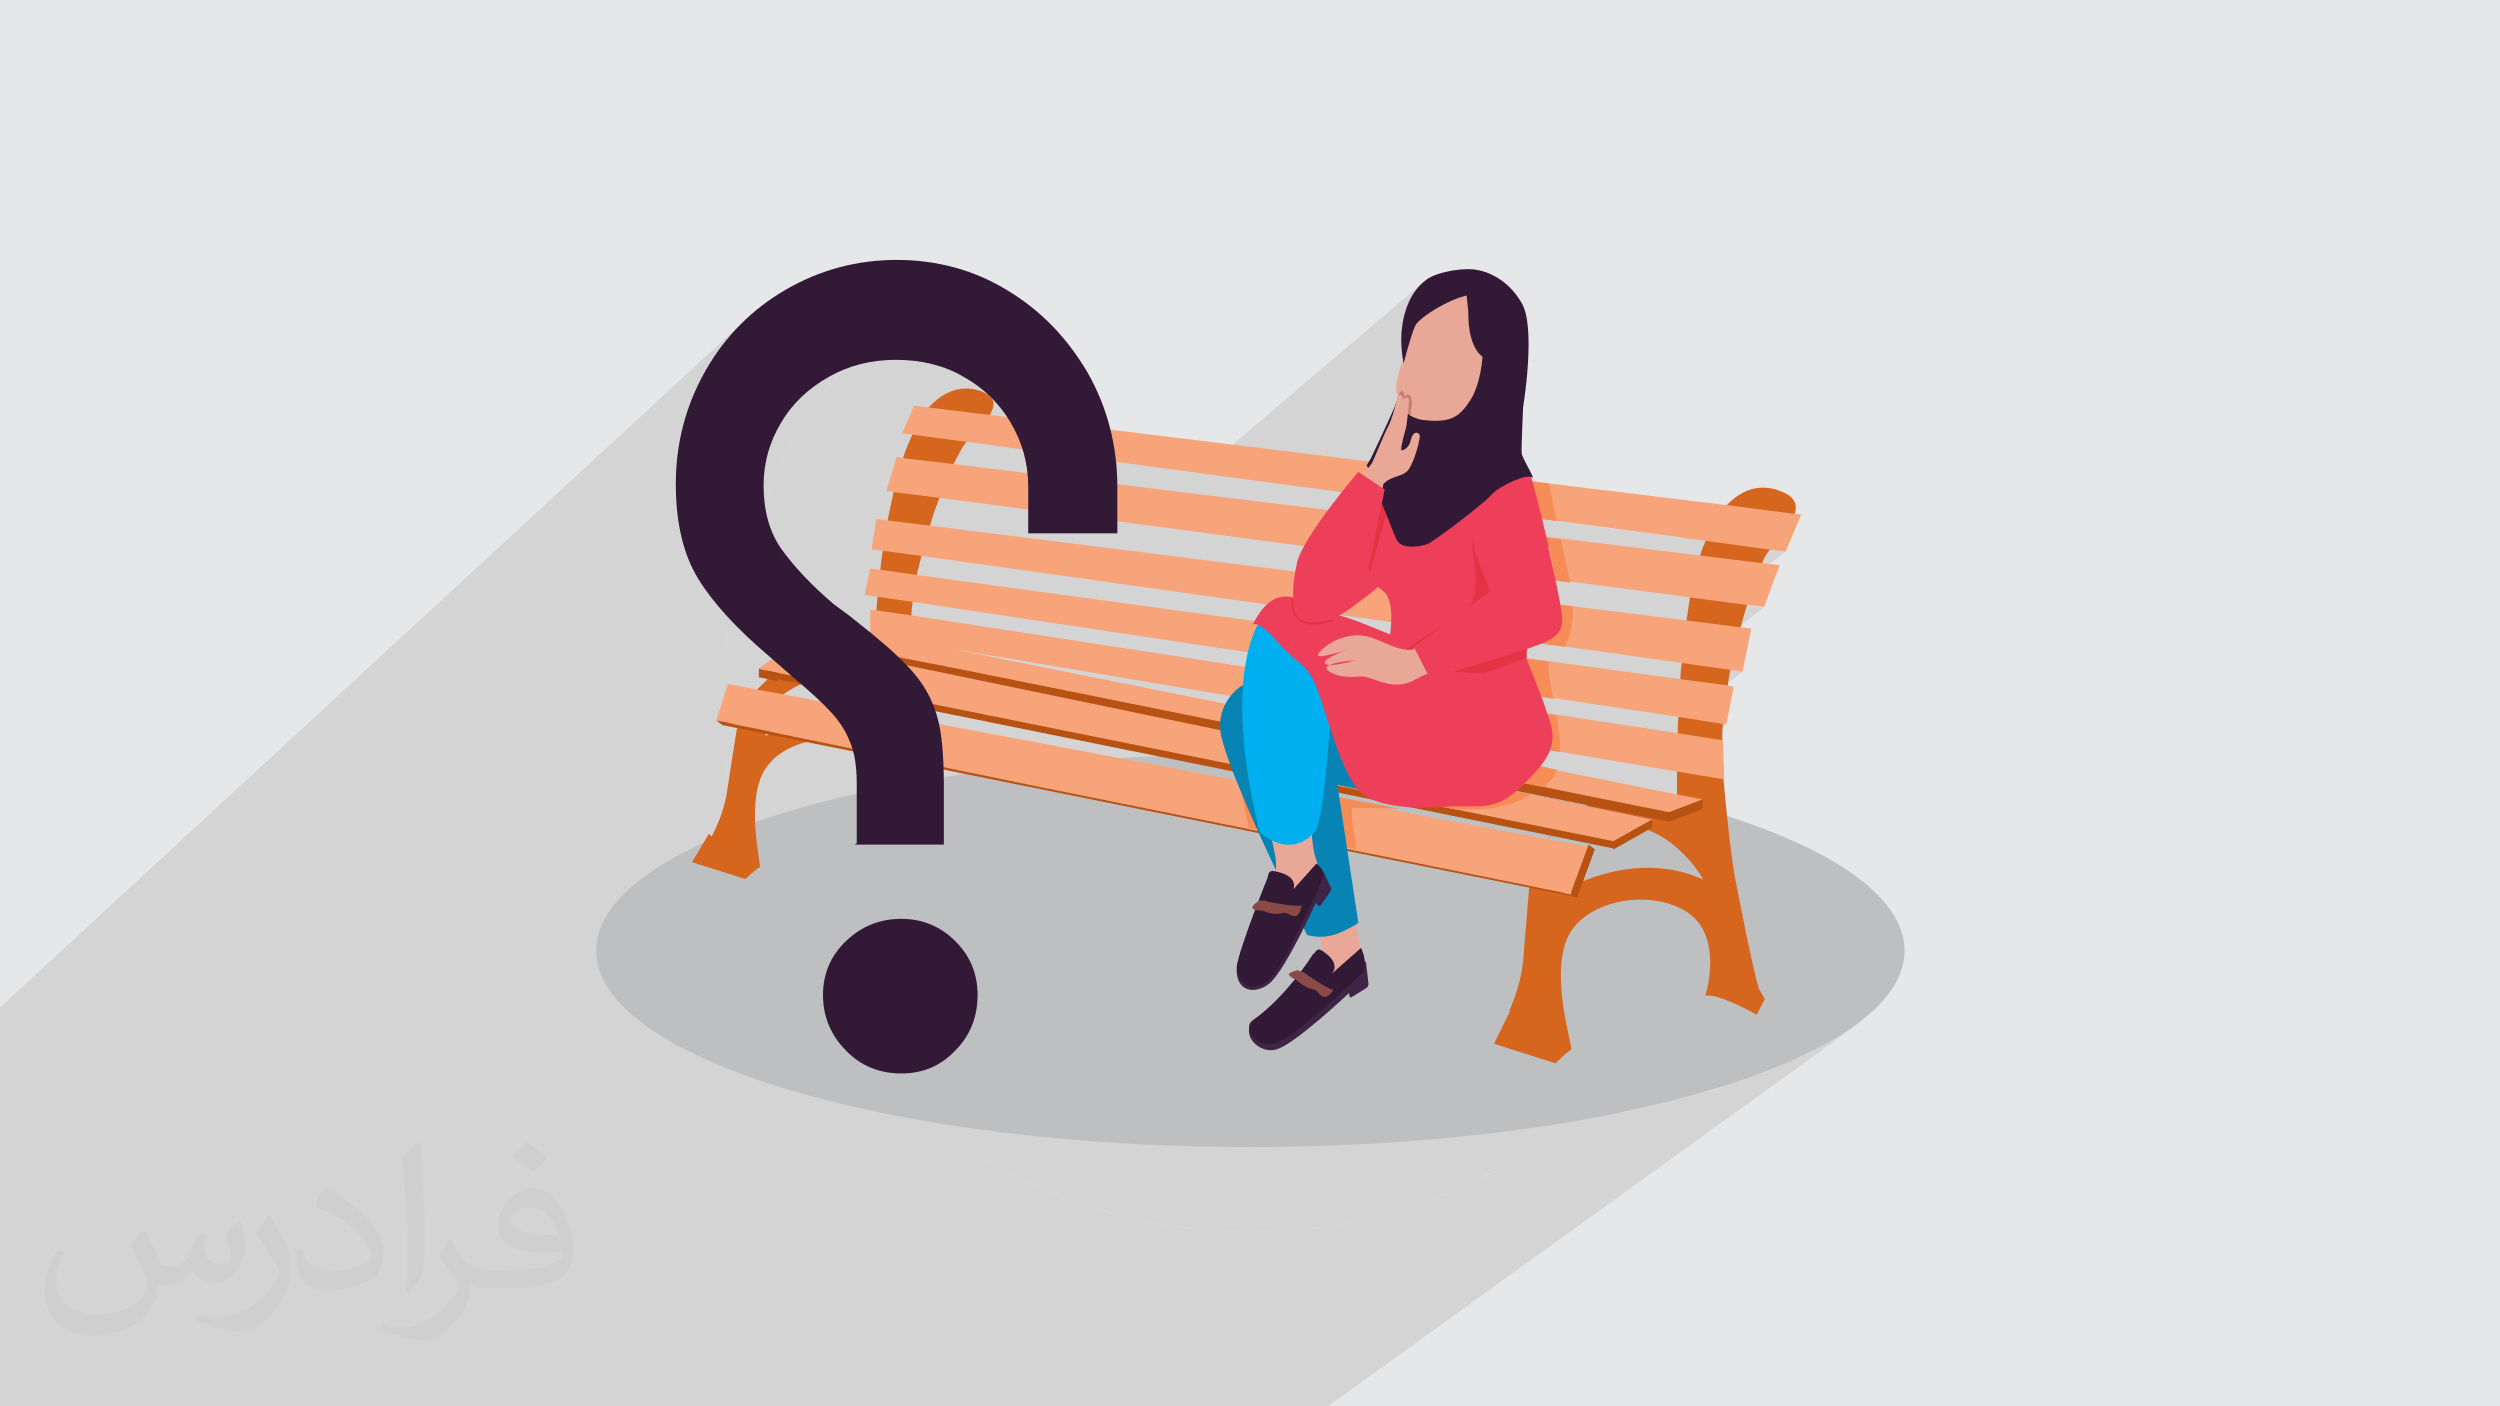 <?xml version="1.0" encoding="UTF-8"?>
<!DOCTYPE svg PUBLIC "-//W3C//DTD SVG 1.1//EN" "http://www.w3.org/Graphics/SVG/1.1/DTD/svg11.dtd">
<!-- Creator: CorelDRAW 2017 -->
<svg xmlns="http://www.w3.org/2000/svg" xml:space="preserve" width="3.703in" height="2.083in" version="1.1" style="shape-rendering:geometricPrecision; text-rendering:geometricPrecision; image-rendering:optimizeQuality; fill-rule:evenodd; clip-rule:evenodd"
viewBox="0 0 3703 2083"
 xmlns:xlink="http://www.w3.org/1999/xlink">
 <defs>
  <style type="text/css">
   <![CDATA[
    .fil3 {fill:#BDBFC1}
    .fil5 {fill:#F8A47A}
    .fil9 {fill:#F68D57}
    .fil19 {fill:#EE3F5A}
    .fil22 {fill:#E33344}
    .fil15 {fill:#0783B4}
    .fil17 {fill:#00AFEF}
    .fil20 {fill:#26152A}
    .fil13 {fill:#321936}
    .fil10 {fill:#324B7C}
    .fil16 {fill:#364C7D}
    .fil18 {fill:#39568C}
    .fil12 {fill:#3E2445}
    .fil8 {fill:#661414}
    .fil14 {fill:#8A4B46}
    .fil6 {fill:#8F8282}
    .fil7 {fill:#B85212}
    .fil21 {fill:#CC7D73}
    .fil4 {fill:#D6651E}
    .fil0 {fill:#E6E7E8}
    .fil11 {fill:#E9A797}
    .fil23 {fill:#F9EA92}
    .fil25 {fill:#E33344;fill-rule:nonzero}
    .fil24 {fill:#321936;fill-rule:nonzero}
    .fil2 {fill:#373435;fill-opacity:0.031}
    .fil1 {fill:#373435;fill-opacity:0.102}
   ]]>
  </style>
 </defs>
 <g id="Layer_x0020_1">
  <polygon class="fil0" points="-3,0 3706,0 3706,2083 -3,2083 "/>
  <polygon class="fil1" points="386,2083 386,2083 385,2083 384,2083 383,2083 383,2083 378,2083 378,2083 378,2083 376,2083 376,2083 376,2083 376,2083 375,2083 374,2083 371,2083 371,2083 370,2083 370,2083 369,2083 369,2083 368,2083 368,2083 366,2083 364,2083 363,2083 362,2083 358,2083 358,2083 357,2083 357,2083 354,2083 352,2083 349,2083 347,2083 347,2083 346,2083 344,2083 337,2083 334,2083 334,2083 330,2083 330,2083 322,2083 306,2083 299,2083 298,2083 297,2083 294,2083 289,2083 289,2083 288,2083 287,2083 285,2083 285,2083 284,2083 283,2083 282,2083 276,2083 262,2083 259,2083 250,2083 246,2083 246,2083 241,2083 236,2083 236,2083 230,2083 208,2083 203,2083 199,2083 193,2083 193,2083 191,2083 191,2083 186,2083 183,2083 182,2083 181,2083 177,2083 173,2083 168,2083 163,2083 158,2083 156,2083 155,2083 152,2083 152,2083 152,2083 151,2083 151,2083 151,2083 144,2083 141,2083 137,2083 135,2083 133,2083 109,2083 99,2083 92,2083 77,2083 77,2083 70,2083 70,2083 70,2083 66,2083 65,2083 41,2083 40,2083 39,2083 34,2083 34,2083 25,2083 22,2083 8,2083 8,2083 0,2083 0,2083 -3,2083 -3,2077 -3,2073 -3,2069 -3,2068 -3,2067 -3,2066 -3,2065 -3,2062 -3,2060 -3,2057 -3,2055 -3,2051 -3,2044 -3,2044 -3,2039 -3,2038 -3,2036 -3,2036 -3,2032 -3,2030 -3,2027 -3,2026 -3,2026 -3,2018 -3,2018 -3,2018 -3,2015 -3,2014 -3,2014 -3,2014 -3,2013 -3,2013 -3,2012 -3,2010 -3,2010 -3,2009 -3,2008 -3,2008 -3,2007 -3,2005 -3,2004 -3,2003 -3,2003 -3,2002 -3,2002 -3,2002 -3,2001 -3,2000 -3,2000 -3,2000 -3,1995 -3,1993 -3,1991 -3,1990 -3,1990 -3,1988 -3,1988 -3,1988 -3,1987 -3,1987 -3,1977 -3,1974 -3,1971 -3,1965 -3,1965 -3,1963 -3,1958 -3,1949 -3,1930 -3,1921 -3,1915 -3,1900 -3,1900 -3,1888 -3,1867 -3,1855 -3,1847 -3,1847 -3,1834 -3,1832 -3,1832 -3,1831 -3,1809 -3,1665 -3,1495 1106,472 1098,480 1091,487 1084,495 1077,503 1071,512 1064,520 1058,529 1052,538 1047,548 1044,553 1041,557 1039,562 1036,567 1034,572 1032,577 1029,582 1027,587 1025,592 1023,597 1021,602 1020,607 1018,612 1016,617 1015,623 1013,628 1012,633 1011,638 1010,644 1009,649 1008,655 1007,660 1006,665 1005,671 1005,676 1004,682 1003,687 1003,693 1003,699 1003,704 1002,710 1002,716 1002,721 1003,726 1003,732 1003,737 1003,742 1004,747 1004,752 1004,754 1195,581 1200,577 1205,573 1210,569 1215,566 1220,562 1225,559 1231,556 1237,553 1242,550 1248,547 1254,545 1260,542 1266,540 1272,539 1278,537 1284,535 1291,534 1297,533 1303,532 1310,531 1316,531 1323,531 1330,531 1336,531 1343,531 1350,531 1357,532 1363,533 1370,534 1376,535 1382,537 1388,539 1394,540 1400,542 1406,545 1412,547 1418,550 1424,553 1429,556 1435,559 1440,562 1445,566 1450,569 1455,573 1460,577 1464,581 1469,585 1473,590 1477,594 1481,599 1485,604 1489,608 1492,613 1496,619 1499,624 1502,629 1505,635 1508,641 1511,646 1513,652 1515,658 1517,664 1518,666 1776,701 2107,419 2104,422 2103,423 2110,417 2108,420 2106,423 2103,427 2101,431 2099,436 2097,441 2095,446 2093,451 2092,456 2090,460 2122,433 2130,427 2137,424 2145,423 2151,423 2158,425 2164,429 2171,423 2172,436 2175,438 2179,438 2187,438 2192,437 2196,435 2181,447 2185,453 2189,460 2192,467 2194,475 2195,481 2196,488 2196,495 2197,502 2197,509 2197,517 2196,524 2196,528 2197,529 2197,529 2200,528 2205,528 2210,531 2212,533 2214,536 2215,539 2216,543 2216,546 2216,550 2215,554 2214,558 2213,561 2211,564 2209,567 2206,570 2203,573 2203,574 2204,576 2205,578 2205,580 2205,582 2205,584 2205,586 2204,587 2204,588 2203,589 2203,589 2203,590 2195,596 2195,596 2195,598 2195,599 2202,593 2203,593 2203,593 2204,592 2204,592 2205,592 2195,599 2196,601 2197,604 2197,607 2198,610 2199,613 2200,615 2200,615 2200,614 2200,615 2200,616 2200,619 2201,621 2201,624 2201,626 2201,629 2202,634 2205,639 2209,645 2215,651 2222,657 2228,662 2233,666 2238,669 2228,677 2230,676 2234,673 2217,687 2220,685 2225,682 2229,679 2233,677 2144,750 2167,753 2204,723 2198,729 2192,737 2187,746 2186,750 2213,728 2217,725 2221,722 2225,720 2230,717 2234,715 2239,713 2244,711 2248,709 2253,707 2257,706 2260,706 2263,705 2266,706 2268,707 2269,707 2206,758 2216,760 2493,797 2565,739 2562,742 2559,745 2556,748 2553,751 2550,755 2548,757 2546,760 2545,762 2544,763 2543,764 2543,765 2541,769 2538,773 2536,777 2534,782 2532,786 2530,791 2528,796 2526,801 2526,801 2526,801 2620,814 2645,817 2549,892 2586,897 2612,900 2504,984 2562,992 2581,995 2492,1063 2550,1072 2557,1073 2485,1129 2485,1132 2485,1135 2485,1138 2485,1141 2485,1144 2551,1155 2554,1156 2511,1188 2522,1184 2522,1184 2522,1198 2400,1291 2404,1290 2409,1289 2415,1288 2421,1288 2426,1287 2432,1287 2438,1287 2445,1287 2451,1287 2457,1287 2463,1288 2470,1289 2476,1290 2483,1291 2489,1292 2496,1294 2502,1296 2509,1298 2515,1301 2522,1303 2474,1339 2476,1340 2482,1342 2488,1345 2493,1347 2499,1351 2508,1358 2516,1366 2521,1375 2526,1385 2529,1395 2531,1406 2532,1416 2533,1426 2532,1436 2531,1445 2530,1453 2529,1460 2528,1466 2526,1471 2526,1474 2525,1475 2529,1474 2534,1474 2539,1475 2545,1477 2551,1479 2557,1481 2564,1484 2570,1487 2576,1490 2582,1492 2587,1495 2592,1497 2596,1499 2599,1501 2601,1502 2601,1502 2402,1648 2431,1642 2468,1633 2503,1624 2537,1615 2569,1604 2599,1594 2628,1583 2655,1571 2680,1560 2704,1547 2725,1535 2745,1522 1967,2083 1808,2083 1701,2083 1619,2083 1616,2083 1615,2083 1522,2083 1496,2083 1485,2083 1458,2083 1391,2083 1387,2083 1359,2083 1345,2083 1342,2083 1342,2083 1337,2083 1336,2083 1334,2083 1332,2083 1329,2083 1329,2083 1326,2083 1323,2083 1323,2083 1322,2083 1321,2083 1320,2083 1320,2083 1317,2083 1317,2083 1317,2083 1314,2083 1314,2083 1312,2083 1310,2083 1310,2083 1309,2083 1300,2083 1296,2083 1268,2083 1263,2083 1261,2083 1261,2083 1260,2083 1258,2083 1258,2083 1254,2083 1254,2083 1253,2083 1253,2083 1253,2083 1253,2083 1253,2083 1253,2083 1253,2083 1253,2083 1253,2083 1253,2083 1243,2083 1236,2083 1218,2083 1213,2083 1211,2083 1210,2083 1206,2083 1203,2083 1203,2083 1203,2083 1203,2083 1199,2083 1198,2083 1198,2083 1196,2083 1194,2083 1187,2083 1185,2083 1179,2083 1173,2083 1173,2083 1169,2083 1169,2083 1169,2083 1168,2083 1167,2083 1161,2083 1153,2083 1146,2083 1146,2083 1141,2083 1121,2083 1120,2083 1120,2083 1109,2083 1106,2083 1106,2083 1104,2083 1093,2083 1093,2083 1089,2083 1088,2083 1087,2083 1083,2083 1079,2083 1079,2083 1078,2083 1078,2083 1078,2083 1071,2083 1070,2083 1069,2083 1066,2083 1062,2083 1058,2083 1043,2083 1028,2083 1022,2083 1014,2083 1011,2083 1011,2083 1008,2083 1003,2083 1003,2083 1002,2083 1001,2083 1000,2083 996,2083 993,2083 993,2083 981,2083 981,2083 974,2083 974,2083 970,2083 970,2083 964,2083 963,2083 955,2083 953,2083 946,2083 940,2083 940,2083 933,2083 925,2083 922,2083 918,2083 912,2083 912,2083 907,2083 907,2083 902,2083 897,2083 887,2083 887,2083 884,2083 884,2083 882,2083 882,2083 878,2083 877,2083 875,2083 873,2083 868,2083 868,2083 868,2083 867,2083 866,2083 864,2083 861,2083 858,2083 858,2083 849,2083 849,2083 842,2083 835,2083 835,2083 810,2083 810,2083 806,2083 802,2083 800,2083 793,2083 774,2083 770,2083 768,2083 764,2083 760,2083 760,2083 759,2083 757,2083 757,2083 756,2083 751,2083 748,2083 745,2083 742,2083 727,2083 718,2083 717,2083 717,2083 715,2083 710,2083 708,2083 708,2083 708,2083 707,2083 704,2083 702,2083 701,2083 698,2083 698,2083 690,2083 690,2083 688,2083 687,2083 687,2083 686,2083 684,2083 684,2083 684,2083 681,2083 679,2083 671,2083 668,2083 665,2083 662,2083 657,2083 657,2083 655,2083 654,2083 645,2083 644,2083 638,2083 627,2083 624,2083 622,2083 620,2083 618,2083 616,2083 615,2083 613,2083 608,2083 608,2083 608,2083 608,2083 606,2083 606,2083 605,2083 604,2083 591,2083 585,2083 583,2083 583,2083 581,2083 580,2083 579,2083 579,2083 573,2083 571,2083 569,2083 565,2083 558,2083 558,2083 557,2083 556,2083 555,2083 553,2083 553,2083 553,2083 553,2083 552,2083 552,2083 550,2083 547,2083 544,2083 537,2083 529,2083 529,2083 524,2083 521,2083 521,2083 520,2083 519,2083 517,2083 516,2083 516,2083 512,2083 509,2083 507,2083 502,2083 499,2083 499,2083 498,2083 487,2083 481,2083 465,2083 464,2083 464,2083 463,2083 456,2083 454,2083 454,2083 452,2083 450,2083 442,2083 440,2083 438,2083 427,2083 426,2083 424,2083 424,2083 422,2083 421,2083 421,2083 420,2083 418,2083 418,2083 417,2083 414,2083 414,2083 407,2083 407,2083 407,2083 404,2083 404,2083 403,2083 403,2083 403,2083 402,2083 398,2083 398,2083 398,2083 397,2083 397,2083 396,2083 395,2083 392,2083 388,2083 387,2083 "/>
  <path class="fil0" d="M1415 395l-31 22c10,-7 20,-15 31,-22zm-31 22l-29 23c10,-8 19,-16 29,-23zm-29 23l-28 25c9,-8 19,-17 28,-25zm-28 25l-27 26c9,-9 18,-17 27,-26zm-27 26l-26 27c8,-9 17,-18 26,-27zm-26 27l-25 28c8,-10 16,-19 25,-28zm-25 28l-23 29c7,-10 15,-20 23,-29zm-23 29l-22 31c7,-10 14,-21 22,-31zm-22 31l-20 32c7,-11 13,-21 20,-32zm-20 32l-19 33c6,-11 12,-22 19,-33zm-19 33l-17 34c5,-11 11,-23 17,-34zm-17 34l-16 35c5,-12 10,-23 16,-35zm-16 35l-14 35c4,-12 9,-24 14,-35zm-14 35l-12 36c4,-12 8,-24 12,-36zm-12 36l-11 37c3,-12 7,-25 11,-37zm-11 37l-9 38c3,-13 6,-25 9,-38zm-9 38l-7 38c2,-13 4,-26 7,-38zm-7 38l-5 39c1,-13 3,-26 5,-39zm-5 39l-3 40c1,-13 2,-27 3,-40zm-3 40l-1 40c0,-13 0,-27 1,-40zm-1 40l1 40c-1,-13 -1,-27 -1,-40zm1 40l3 40c-1,-13 -2,-26 -3,-40zm3 40l5 39c-2,-13 -4,-26 -5,-39zm5 39l7 38c-3,-13 -5,-26 -7,-38zm7 38l9 38c-3,-12 -6,-25 -9,-38zm9 38l11 37c-4,-12 -7,-25 -11,-37zm11 37l12 36c-4,-12 -8,-24 -12,-36zm12 36l14 35c-5,-12 -10,-23 -14,-35zm14 35l16 35c-5,-11 -11,-23 -16,-35zm16 35l17 34c-6,-11 -12,-22 -17,-34zm17 34l19 33c-7,-11 -13,-22 -19,-33zm19 33l20 32c-7,-10 -14,-21 -20,-32zm20 32l22 31c-7,-10 -15,-20 -22,-31zm22 31l23 29c-8,-10 -16,-19 -23,-29zm23 29l25 28c-8,-9 -17,-19 -25,-28zm25 28l26 27c-9,-9 -17,-18 -26,-27zm26 27l27 26c-9,-8 -18,-17 -27,-26zm27 26l28 25c-10,-8 -19,-16 -28,-25zm28 25l29 23c-10,-7 -20,-15 -29,-23zm29 23l31 22c-10,-7 -21,-14 -31,-22zm31 22l32 20c-11,-7 -21,-13 -32,-20zm32 20l33 19c-11,-6 -22,-12 -33,-19zm33 19l34 17c-11,-5 -23,-11 -34,-17zm34 17l35 16c-12,-5 -23,-10 -35,-16zm35 16l35 14c-12,-4 -24,-9 -35,-14zm35 14l36 12c-12,-4 -24,-8 -36,-12zm36 12l37 11c-12,-3 -25,-7 -37,-11zm37 11l38 9c-13,-3 -25,-6 -38,-9zm38 9l38 7c-13,-2 -26,-4 -38,-7zm38 7l39 5c-13,-1 -26,-3 -39,-5zm39 5l40 3c-13,-1 -27,-2 -40,-3zm40 3l40 1c-13,0 -27,0 -40,-1zm40 1l40 -1c-13,1 -27,1 -40,1zm40 -1l40 -3c-13,1 -26,2 -40,3zm40 -3l39 -5c-13,2 -26,4 -39,5zm39 -5l38 -7c-13,3 -26,5 -38,7zm38 -7l38 -9c-12,3 -25,6 -38,9zm38 -9l37 -11c-12,4 -25,7 -37,11zm37 -11l36 -12c-12,4 -24,8 -36,12zm36 -12l35 -14c-12,5 -23,10 -35,14zm35 -14l35 -16c-11,5 -23,11 -35,16zm35 -16l34 -17c-11,6 -22,12 -34,17z"/>
  <path class="fil2" d="M215 1825c7,11 12,21 16,32 3,7 5,19 21,19 5,0 11,-1 17,-5 7,-3 12,-9 14,-17l6 -21 15 -7 1 1c-2,8 -3,16 -3,21 0,18 15,24 27,24 7,0 13,-4 13,-10 0,-8 -4,-23 -8,-35 7,-7 14,-14 22,-20l1 1c4,15 6,30 6,40 0,10 -4,20 -8,27 -7,14 -20,25 -36,25 -12,0 -25,-6 -34,-17l-1 0c-9,11 -22,20 -43,20l-7 0c-1,14 -4,24 -9,33 -13,25 -50,42 -85,42 -49,0 -74,-28 -74,-66 0,-23 8,-45 19,-60l10 4c-7,14 -12,27 -12,40 0,35 29,52 61,52 31,0 69,-19 75,-42 -3,-25 -12,-36 -26,-59 4,-8 10,-15 17,-23l1 0 0 0 0 0 0 0 4 1 0 0 0 0 0 0zm565 -133c10,6 20,14 30,23 -6,8 -12,15 -21,21 -10,-8 -20,-15 -30,-22 7,-8 14,-15 21,-22l0 0 0 0 0 0 0 0 0 0 0 0 0 0zm5 96c-17,0 -30,11 -30,19 0,17 33,23 73,23 -5,-20 -22,-42 -43,-42l0 0 0 0zm-37 93c22,0 41,-1 55,-4 16,-4 30,-12 30,-18 0,-2 0,-3 -1,-5 -9,1 -19,1 -29,1 -29,0 -52,-7 -61,-23 -2,-5 -4,-10 -4,-16 0,-16 7,-32 19,-42 10,-9 21,-14 33,-14 21,0 37,16 48,42 6,14 11,30 11,51 0,14 -4,25 -12,34 -16,15 -45,21 -90,21l-20 0 0 0 -5 0c-11,0 -19,-2 -26,-7l-1 0c0,3 1,5 1,8 0,10 -3,23 -10,33 -20,30 -42,43 -60,43 -19,0 -42,-7 -63,-17l4 -7c7,3 16,5 29,5 34,0 78,-33 84,-64 -1,-3 -4,-6 -7,-10 -10,-12 -16,-22 -22,-32 5,-10 10,-18 14,-25l2 0c14,29 28,46 57,46l5 0 0 0 21 0 0 0 0 0 0 0 -2 0 0 0 0 0 0 0zm-147 31c3,-14 3,-29 3,-43l0 -21c0,-39 -5,-96 -9,-133 7,-8 17,-17 25,-23l2 1c5,47 7,101 7,151 0,13 -1,26 -2,35 -1,12 -8,21 -22,35l-3 -1 0 0 0 0 0 0 -1 -1 0 0 0 0 0 0zm-151 -62c1,18 10,33 41,33 20,0 36,-5 55,-14 3,-2 5,-4 5,-5 0,-12 -9,-27 -24,-41 -14,-13 -34,-25 -51,-32 -6,-3 -8,-5 -8,-8 0,-5 7,-16 13,-24l2 0c20,11 43,27 60,44 15,16 25,33 25,51 0,13 -4,26 -11,38 -22,11 -46,20 -70,20 -29,0 -48,-14 -48,-45 0,-3 0,-9 1,-16l10 0 0 0 0 0 0 0 0 -1 0 0 0 0 0 0zm-52 -52l18 29c7,11 13,22 13,41l0 24c0,19 -12,39 -32,60 -15,14 -29,20 -42,20 -19,0 -40,-6 -65,-17l3 -7c8,2 17,4 28,4 36,0 72,-26 89,-58 2,-4 3,-7 3,-9 0,-4 -2,-8 -4,-11 -9,-17 -19,-33 -30,-47 6,-9 12,-18 18,-27l2 0 0 0 -1 -2 0 0 0 0 0 0z"/>
  <g id="_3024977673504">
   <ellipse class="fil3" cx="1852" cy="1408" rx="969" ry="291"/>
   <path class="fil4" d="M2296 1240c0,0 0,0 1,-1 3,-3 5,-7 8,-10l48 10c-5,3 -9,6 -13,9 0,0 0,0 0,0 -2,1 -3,3 -5,4l-43 -8c1,-1 2,-3 3,-5zm0 0c0,0 0,0 1,-1 3,-3 5,-7 8,-10l48 10c-5,3 -9,6 -13,9 0,0 0,0 0,0 -2,1 -3,3 -5,4l-43 -8c1,-1 2,-3 3,-5zm0 0c0,0 0,0 1,-1 3,-3 5,-7 8,-10l48 10c-5,3 -9,6 -13,9 0,0 0,0 0,0 -2,1 -3,3 -5,4l-43 -8c1,-1 2,-3 3,-5zm0 0c0,0 0,0 1,-1 3,-3 5,-7 8,-10l48 10c-5,3 -9,6 -13,9 0,0 0,0 0,0 -2,1 -3,3 -5,4l-43 -8c1,-1 2,-3 3,-5zm-60 256c0,0 16,-33 20,-72 3,-35 8,-96 9,-109 0,-2 0,-3 0,-3 0,0 0,-1 0,-2 2,-8 8,-36 27,-65 1,-2 2,-3 3,-5 0,0 0,0 1,-1 3,-3 5,-7 8,-10 9,-10 19,-19 31,-27 5,-3 10,-6 16,-9 0,0 1,0 1,-1 7,-3 14,-6 22,-8 1,0 1,0 2,0 13,-4 26,-7 39,-8 24,-2 47,1 68,11 1,0 1,-4 1,-11 0,-8 0,-19 0,-33 0,-16 0,-35 1,-56 0,-8 0,-17 1,-25 1,-18 1,-37 3,-56 0,-8 1,-16 2,-24 2,-21 4,-42 7,-63 2,-11 3,-22 5,-33 4,-22 9,-43 15,-62 2,-8 5,-15 8,-22 5,-13 11,-26 18,-36 0,0 4,-8 13,-17 15,-16 42,-36 79,-22 23,8 27,21 22,35 -6,17 -25,37 -37,53 -3,3 -5,7 -7,10 -1,3 -3,6 -5,11 -6,14 -14,36 -22,62 -3,10 -6,21 -9,32 -5,20 -11,41 -15,63 -2,8 -3,16 -4,24 -3,19 -6,38 -7,56 -1,9 -1,17 -1,25 0,14 0,28 1,41 1,6 1,11 1,17 10,111 17,144 17,144 0,0 23,122 35,164l9 16 -12 23c0,0 -58,-33 -76,-28 0,0 28,-88 -27,-124 -55,-36 -156,-18 -179,42 -23,60 11,160 7,162 -5,2 -23,20 -23,20l-91 -29 24 -49zm286 -193c4,2 -30,-55 -82,-74 -4,-2 -9,-3 -14,-4 -14,-3 -29,-3 -45,2 -11,3 -21,8 -28,12 -5,3 -9,6 -13,9 0,0 0,0 0,0 -2,1 -3,3 -5,4 -25,26 -23,58 -22,66 0,1 0,2 0,2 0,0 1,-1 3,-1 3,-1 7,-4 14,-7 4,-2 8,-4 13,-6 38,-16 108,-35 178,-4zm-226 -63c0,0 0,0 1,-1 3,-3 5,-7 8,-10l48 10c-5,3 -9,6 -13,9 0,0 0,0 0,0 -2,1 -3,3 -5,4l-43 -8c1,-1 2,-3 3,-5zm0 0c0,0 0,0 1,-1 3,-3 5,-7 8,-10l48 10c-5,3 -9,6 -13,9 0,0 0,0 0,0 -2,1 -3,3 -5,4l-43 -8c1,-1 2,-3 3,-5zm0 0c0,0 0,0 1,-1 3,-3 5,-7 8,-10l48 10c-5,3 -9,6 -13,9 0,0 0,0 0,0 -2,1 -3,3 -5,4l-43 -8c1,-1 2,-3 3,-5z"/>
   <path class="fil4" d="M1357 1038c0,5 1,9 1,12 0,5 1,9 1,12l-54 -10c-4,-5 -9,-10 -14,-16 -6,-6 -13,-11 -21,-16l88 18zm0 0c0,5 1,9 1,12 0,5 1,9 1,12l-54 -10c-4,-5 -9,-10 -14,-16 -6,-6 -13,-11 -21,-16l88 18zm0 0c0,5 1,9 1,12 0,5 1,9 1,12l-54 -10c-4,-5 -9,-10 -14,-16 -6,-6 -13,-11 -21,-16l88 18zm0 0c0,5 1,9 1,12 0,5 1,9 1,12l-54 -10c-4,-5 -9,-10 -14,-16 -6,-6 -13,-11 -21,-16l88 18zm-303 201c0,0 16,-28 22,-61 5,-33 15,-96 15,-96 0,0 0,-1 1,-4 0,-1 1,-3 1,-5 4,-11 12,-31 28,-51 1,-1 2,-3 4,-4 4,-4 8,-8 12,-12 4,-3 8,-7 12,-10 13,-10 29,-18 48,-23 5,-1 10,-3 14,-4 6,-1 12,-2 18,-3 7,-1 13,-1 20,-1 5,0 10,0 15,1 9,1 17,4 25,7 1,1 2,1 4,2 0,0 0,0 0,-1 0,-1 1,-4 1,-9 0,-4 1,-9 1,-16 0,-2 0,-5 1,-8 0,-2 0,-4 0,-6 1,-9 1,-20 2,-31 1,-7 1,-14 2,-22 1,-12 3,-25 4,-39 1,-9 2,-19 4,-29 2,-15 5,-30 7,-45 3,-14 6,-28 9,-42 4,-17 9,-34 14,-50 4,-12 9,-24 14,-35 5,-11 11,-21 17,-30 0,0 3,-5 8,-10 13,-14 40,-35 75,-23 22,8 23,20 15,34 -7,13 -23,28 -34,40 -3,3 -5,6 -7,9 -3,5 -7,13 -13,24 -6,13 -13,30 -21,50 -5,13 -10,26 -14,41 -5,15 -9,30 -13,46 -2,9 -5,19 -7,28 -3,13 -5,26 -6,39 -1,7 -2,15 -2,22 0,7 -1,13 0,19 0,5 0,10 0,15 0,1 0,3 0,4 0,3 0,7 0,10 0,6 0,11 0,16 0,3 0,6 0,9 0,1 0,3 0,4 0,3 0,5 0,8 1,16 1,29 2,39 0,5 1,9 1,12 0,5 1,9 1,12 0,2 0,4 1,5 0,2 0,3 0,3 0,0 3,27 7,57 0,2 0,3 1,5 4,29 9,61 13,77l7 14 -12 20c0,0 -49,-28 -65,-24 0,0 27,-67 -9,-101 -2,-2 -4,-4 -7,-5 -1,-1 -2,-1 -3,-2 -18,-11 -43,-16 -68,-14 -5,0 -10,1 -15,2 -33,6 -62,23 -75,50 -24,52 0,137 -4,138 -4,1 -21,17 -21,17l-79 -25 25 -42zm80 -149c0,0 2,-1 5,-3 2,-1 4,-2 8,-4 29,-13 102,-40 172,-9 1,1 -2,-6 -9,-16 -1,-2 -3,-4 -5,-6 -4,-5 -9,-10 -14,-16 -6,-6 -13,-11 -21,-16 -18,-11 -39,-18 -64,-13 -2,0 -4,1 -6,2 -6,2 -12,4 -17,6 -7,3 -13,7 -19,11 -2,1 -4,3 -5,4 -20,18 -25,40 -25,52 0,2 0,4 0,5 0,2 0,4 0,4zm223 -52c0,5 1,9 1,12 0,5 1,9 1,12l-54 -10c-4,-5 -9,-10 -14,-16 -6,-6 -13,-11 -21,-16l88 18zm0 0c0,5 1,9 1,12 0,5 1,9 1,12l-54 -10c-4,-5 -9,-10 -14,-16 -6,-6 -13,-11 -21,-16l88 18zm0 0c0,5 1,9 1,12 0,5 1,9 1,12l-54 -10c-4,-5 -9,-10 -14,-16 -6,-6 -13,-11 -21,-16l88 18z"/>
   <polygon class="fil5" points="1336,642 1353,644 1436,655 1807,705 2123,747 2526,801 2620,814 2645,817 2668,762 2657,761 2556,748 2129,696 1878,665 1469,615 1379,604 1354,601 "/>
   <path class="fil5" d="M1311 727l14 2 71 9 303 40 412 55 393 52 83 11 26 3 23 -62 -27 -3 -90 -11 -399 -49 -353 -43c0,0 -349,-43 -349,-43l-77 -9 -13 -2 -15 50z"/>
   <polygon class="fil6" points="1177,951 2447,1214 2390,1246 1124,991 "/>
   <path class="fil5" d="M1292 814l17 2 60 8 228 32c0,0 496,70 496,70l398 56 71 10 19 3 13 -64 -17 -2 -79 -10 -394 -49 -452 -57 -271 -34 -66 -8 -17 -2 -7 45z"/>
   <path class="fil5" d="M1281 881l19 3 55 8c0,0 166,25 166,25l527 79c0,0 439,66 439,66l63 10 7 1 11 -56 -11 -2 -68 -9 -403 -55 -520 -71 -205 -28c0,0 -57,-8 -57,-8l-15 -2 -8 38z"/>
   <path class="fil5" d="M1289 904l0 37 7 1 58 10 96 16 30 5c0,0 538,91 538,91l467 79 66 11 3 1 -2 -58 -4 -1 -63 -10c0,0 -457,-70 -457,-70l-532 -82c0,0 -143,-22 -143,-22l-55 -8 -10 -1z"/>
   <polygon class="fil7" points="1281,948 2522,1198 2472,1217 1206,962 "/>
   <path class="fil5" d="M1206 948l35 7 23 5 30 6 60 12 62 12 561 113 400 81c0,0 95,19 95,19l27 -10 23 -9 -37 -7 -483 -97 -523 -105c0,0 -29,-6 -29,-6l-98 -20 -57 -12 -7 -1 -7 -2 -75 14z"/>
   <polygon class="fil8" points="1206,948 1206,962 1264,974 1264,960 "/>
   <polygon class="fil7" points="2522,1198 2522,1184 2472,1204 2472,1217 "/>
   <path class="fil7" d="M1124 1003c0,0 0,0 0,0 0,0 0,0 0,0 0,0 0,0 0,0 0,0 1,0 2,0 0,0 0,0 0,0 0,0 1,0 1,0 1,0 1,0 2,0 2,0 5,1 7,1 1,0 1,0 2,0 0,0 1,0 1,0 0,0 0,0 1,0 1,0 3,1 4,1l1 0c2,0 3,1 4,1l0 0c0,0 1,0 1,0 0,0 1,0 1,0l31 6 108 22 68 14 50 10 148 30 742 150 44 9 49 10 51 -29 7 -4 -15 -3 -95 -20 -393 -81c0,0 -536,-111 -536,-111l-53 -11 -144 -30c0,0 -34,-7 -34,-7l-41 31c0,0 -13,9 -13,9z"/>
   <polygon class="fil5" points="1177,951 2447,1214 2390,1246 1124,991 "/>
   <polygon class="fil7" points="2447,1214 2447,1226 2390,1258 2390,1246 "/>
   <path class="fil7" d="M1124 1003l0 -12 30 6c0,0 -1,12 -2,12 -2,0 -28,-6 -28,-6z"/>
   <polygon class="fil7" points="1088,1017 2362,1258 2336,1329 1070,1074 "/>
   <path class="fil5" d="M1061 1067l10 2 5 1c0,0 17,4 17,4l40 8 13 3 78 16c0,0 68,14 68,14 0,0 75,15 75,15l63 13 102 21 733 148 49 10 3 1 10 2 3 -9 21 -57 2 -5 -13 -2 -44 -8 -748 -142 -139 -26 -51 -10 -54 -10 -141 -27 -39 -7 -46 -9 -18 57z"/>
   <polygon class="fil7" points="2362,1258 2353,1251 2327,1322 2336,1329 "/>
   <polygon class="fil7" points="1061,1067 1070,1074 1076,1070 "/>
   <path class="fil9" d="M2129 696l165 20c3,12 7,33 12,56l-184 -25 -12 -2c1,-21 4,-40 6,-51l12 1z"/>
   <path class="fil9" d="M2111 786c0,-4 -1,-8 -1,-12l9 1 193 24c5,24 10,47 13,59 0,2 1,3 1,5l-216 -29 -4 -1c4,-21 6,-38 5,-47z"/>
   <path class="fil9" d="M2104 870l226 28c0,22 -3,46 -13,60l-224 -31c0,0 -2,0 -6,-1 4,-19 8,-38 12,-56l5 1z"/>
   <path class="fil9" d="M2301 1035c-91,-14 -189,-28 -231,-35 4,-14 8,-31 12,-49l5 1 207 28c-2,12 2,32 7,55z"/>
   <path class="fil9" d="M1847 1072c6,-8 17,-14 31,-18l125 25 303 61c-1,4 -3,7 -5,11 0,0 -5,6 -15,15l-308 -62 -133 -27c1,-2 2,-3 3,-5z"/>
   <path class="fil9" d="M2057 1049c0,0 3,-10 7,-26 52,8 152,23 242,37 3,18 6,37 4,54l-292 -49 -104 -18c63,-7 143,2 143,2z"/>
   <path class="fil9" d="M1839 1088l429 89c-19,11 -47,22 -87,22 -8,0 -16,0 -26,0l-321 -65c-1,-17 0,-34 4,-47z"/>
   <path class="fil9" d="M1850 1226c-5,-19 -11,-46 -14,-73l238 45c-38,-1 -69,-2 -71,-1 -3,1 3,41 6,61l-160 -32z"/>
   <path class="fil10" d="M2108 1081c-7,-2 -128,-8 -144,-30 -16,-22 -26,-69 -28,-76 -2,-7 -22,-96 22,-76 21,10 56,35 88,59 19,15 37,29 48,38 9,7 14,11 14,11 0,0 7,75 0,73z"/>
   <path class="fil10" d="M2094 996c-5,5 -123,11 -123,11 0,0 56,-32 75,-50 19,15 37,29 48,38z"/>
   <path class="fil11" d="M1890 1216l68 181c0,0 5,19 -38,55 -14,12 -44,44 -44,52 0,8 28,4 40,2 12,-2 109,-57 100,-85 -1,-53 -53,-217 -53,-217l-73 12z"/>
   <path class="fil12" d="M2023 1423l4 34c0,3 -1,5 -4,7l-21 13c-1,1 -3,0 -3,-1l-1 -5c0,0 -77,73 -106,83 -26,9 -57,-22 -34,-43 28,-25 110,-47 120,-53 9,-6 45,-34 45,-34z"/>
   <path class="fil13" d="M1947 1412c0,0 4,-8 9,-5 6,3 30,19 17,35l43 -38c0,0 12,24 1,38 -6,7 -94,88 -122,101 -31,15 -57,-20 -39,-32 51,-36 89,-98 89,-98z"/>
   <path class="fil14" d="M1932 1441c2,1 35,25 43,25 0,0 -8,14 -16,10 -8,-4 -5,-9 -16,-11 -10,-2 -22,-13 -22,-13 0,0 -12,-5 -12,-9 1,-3 13,-6 13,-6l10 4z"/>
   <path class="fil15" d="M2267 1139c-51,62 -162,47 -241,32 -24,-4 -44,-9 -59,-11 -6,-1 -11,-1 -16,-1 -148,1 -170,-92 -119,-138 33,-30 164,-24 198,-26 7,0 17,-1 28,-2 68,-4 194,-11 194,-11 0,2 7,13 14,29 14,30 29,93 0,128z"/>
   <path class="fil16" d="M2030 995c5,0 11,-1 17,-1l25 24c0,0 4,7 1,10 -3,3 -50,38 -59,33 -5,-3 -37,-36 -65,-65 34,-1 65,-1 79,-2z"/>
   <path class="fil10" d="M2267 1011c-43,11 -137,22 -206,-16 -1,-1 -2,-1 -3,-2 68,-4 194,-11 194,-11 0,2 7,13 14,29z"/>
   <path class="fil15" d="M2026 1171c-24,-4 -44,-9 -59,-11l-25 -91 85 101z"/>
   <path class="fil15" d="M1964 1051l48 316c-32,20 -51,24 -76,18 0,0 -128,-258 -128,-304 0,-40 52,-87 156,-30z"/>
   <path class="fil11" d="M1857 1108l32 161c0,0 8,28 -19,81 -9,17 -25,62 -21,69 3,7 29,-8 40,-14 11,-6 82,-101 63,-125 -23,-52 3,-183 3,-183l-97 11z"/>
   <path class="fil12" d="M1960 1291l11 23c1,2 1,5 -1,7l-14 20c-1,1 -3,1 -4,0l-3 -4c0,0 -44,98 -68,119 -21,18 -52,14 -49,-24 3,-38 86,-89 93,-98 6,-9 35,-43 35,-43z"/>
   <path class="fil13" d="M1878 1299c0,0 0,-9 7,-9 7,1 37,6 31,27l34 -38c0,0 13,10 10,19 -3,10 -55,126 -77,150 -25,27 -53,8 -51,-16 2,-24 46,-133 46,-133z"/>
   <path class="fil14" d="M1876 1335c2,1 45,9 52,6 0,0 -2,17 -11,16 -9,-1 -9,-7 -20,-4 -11,3 -27,-4 -27,-4 0,0 -14,0 -15,-4 -1,-4 10,-11 10,-11l11 0 0 0z"/>
   <path class="fil17" d="M1866 919c-59,106 1,316 0,314 -1,-2 42,42 81,0 18,-19 26,-235 33,-266 15,-67 -78,-112 -114,-47z"/>
   <path class="fil18" d="M1917 937c14,-6 53,-16 53,-16l4 4c6,12 8,26 5,42 -2,8 -4,28 -6,54 -30,-31 -64,-68 -64,-68 0,0 -6,-10 8,-16z"/>
   <path class="fil19" d="M2071 945c0,0 -60,-26 -79,-31 -58,-14 -97,-67 -137,12 0,0 5,-11 35,22 38,45 47,27 68,93 21,66 39,122 64,138 25,15 69,20 117,16 48,-3 74,8 110,-26 36,-34 59,-59 48,-96 -11,-38 -37,-99 -37,-99l-190 -30z"/>
   <path class="fil20" d="M2079 538c0,0 -5,40 -4,56 1,16 -3,77 -3,85 -1,8 132,29 166,-10 0,0 5,-189 -21,-215 -27,-26 -76,-26 -76,-26 0,0 -62,24 -62,110z"/>
   <path class="fil21" d="M2060 682c0,0 37,64 27,117 -9,46 -72,90 -88,100 -34,20 -69,-8 -71,-25 -2,-17 41,-93 66,-127 30,-40 55,-73 66,-65z"/>
   <path class="fil11" d="M2173 709c-15,6 -93,30 -118,19 -6,-2 -7,-9 -6,-17 1,-13 8,-28 10,-29 4,-2 32,-8 48,-20 0,0 0,0 1,0 5,-4 7,-11 7,-20 0,-19 -8,-44 -8,-44l63 -20 6 -2c0,0 5,59 8,65 3,5 46,24 53,29 8,5 -50,34 -65,40z"/>
   <path class="fil21" d="M2171 592c-6,44 -34,51 -55,49 0,-19 -8,-44 -8,-44l63 -20c1,5 1,10 0,15z"/>
   <path class="fil21" d="M2108 662c0,45 -42,56 -42,56 0,0 -7,-3 -17,-7 1,-13 8,-28 10,-29 4,-2 32,-8 48,-20z"/>
   <path class="fil11" d="M2181 592c-17,27 -30,36 -72,31 -8,-1 -14,-4 -20,-7 -10,-8 -16,-20 -18,-32 -1,-9 -1,-17 1,-24 8,-27 18,-76 37,-107 40,-66 93,1 98,35 5,34 -10,77 -26,104z"/>
   <path class="fil21" d="M2090 607c-1,3 0,6 0,9 -10,-8 -16,-20 -18,-32 3,-9 10,-4 8,5 4,-9 15,-6 10,18z"/>
   <path class="fil19" d="M2261 964c0,3 0,7 0,10 0,6 0,11 1,14 1,6 -27,9 -64,9 -9,0 -18,0 -27,-1 -32,-1 -67,-5 -93,-10 -7,-1 -14,-5 -18,-10 -4,-5 -6,-10 -4,-17 4,-22 8,-52 1,-71 -2,-6 -5,-10 -9,-13 -1,-1 -2,-1 -2,-2 -8,-5 -14,-11 -18,-18 -14,-22 -14,-49 -3,-71 7,-14 12,-29 14,-45 2,-15 3,-32 4,-41 0,-4 0,-6 0,-7 0,-6 7,-9 24,-12 0,0 -1,42 53,36 54,-6 119,-46 119,-46 0,0 22,12 28,35 2,7 2,36 1,72 -2,61 -5,145 -6,188z"/>
   <path class="fil22" d="M2063 725c1,2 -24,88 -36,130 -14,-22 -14,-49 -3,-71 7,-14 12,-29 14,-45 2,-15 3,-32 4,-41 4,0 11,2 21,26z"/>
   <path class="fil22" d="M2261 974c-18,7 -41,15 -63,23 -9,0 -18,0 -27,-1 -32,-1 -67,-5 -93,-10 -7,-1 -14,-5 -18,-10 29,-20 104,-65 117,-79 17,-17 4,-81 4,-81 0,-57 16,-76 58,-61 10,3 20,11 28,20 -2,61 -5,145 -6,188 0,3 0,7 0,10z"/>
   <path class="fil13" d="M2175 462c0,0 -3,57 27,70 0,0 -9,34 -9,51 0,16 10,34 8,46 -2,12 27,35 37,41 0,0 -22,4 -20,-28 2,-32 24,-53 31,-69 7,-16 37,-164 -78,-149l4 39z"/>
   <path class="fil13" d="M2199 428c0,0 -29,-28 -66,-22 -37,6 -68,60 -54,132 0,0 11,-42 17,-55 5,-13 60,-46 84,-46 23,1 20,-10 20,-10z"/>
   <path class="fil11" d="M2187 547c0,0 8,-28 23,-16 15,12 3,45 -17,44 -20,-1 -9,-22 -6,-28z"/>
   <path class="fil21" d="M2209 544c-3,-3 -6,-5 -11,-6 -2,0 -2,3 0,3 1,0 2,0 3,1 1,5 1,9 -1,13 -1,2 2,3 3,1 2,-4 2,-9 2,-13 1,1 2,1 2,2 1,2 4,0 2,-2z"/>
   <path id="earring_1_" class="fil23" d="M2206 590c-1,1 -2,2 -4,3 1,0 2,5 1,10 0,3 0,6 -2,10 -1,2 -3,3 -6,2 -6,-2 -6,-10 -5,-15 0,-2 1,-5 3,-8 0,0 -1,0 -1,-1 -10,-7 -5,-23 4,-28 2,-1 3,2 2,3 -6,3 -10,10 -8,17 1,3 3,5 5,6 1,-1 2,-1 3,0 1,0 1,1 2,1 1,0 3,-1 4,-3 2,-4 0,-11 -1,-15l3 -2c2,5 4,15 0,20zm-11 20c2,4 5,1 6,-4 0,-3 1,-6 0,-9 0,-2 0,-4 -3,-4 -6,1 -4,13 -3,16 0,0 0,0 0,0z"/>
   <path class="fil11" d="M2294 810c8,40 18,80 16,102 -3,53 -66,32 -82,1 -9,-17 -23,-48 -34,-78 26,-10 84,-22 100,-25z"/>
   <path class="fil19" d="M2181 767c-5,36 13,68 13,68 0,0 21,3 56,-5 35,-8 44,-20 44,-20 0,0 -24,-103 -28,-107 -4,-4 -75,-1 -85,64z"/>
   <path class="fil11" d="M2103 958c-27,17 -63,-19 -93,-17 -30,1 -52,19 -57,27 -5,8 16,2 27,-1 11,-3 25,-9 25,-9 0,0 -37,14 -42,21 -5,7 11,9 44,-1 0,0 -56,4 -39,16 17,12 39,8 49,8 10,0 24,8 41,11 31,5 41,-11 68,-21 6,-2 -23,-33 -23,-33z"/>
   <path class="fil11" d="M2244 863l-150 98 8 40c0,0 207,-41 206,-79 -1,-38 -20,-75 -64,-59z"/>
   <path class="fil13" d="M2025 690c0,0 40,103 44,110 8,15 36,9 45,6 9,-3 84,-60 95,-73 11,-13 53,-32 60,-26 7,6 -14,-28 -15,-35 -1,-7 2,-64 2,-69 1,-5 19,-119 -2,-154 -20,-35 -51,-48 -72,-50 -21,-2 -63,5 -74,21 -11,15 -24,61 -24,61 0,0 -3,23 -6,48 7,-25 16,-56 29,-77 40,-66 83,-5 88,29 5,34 0,83 -16,110 -17,27 -30,36 -72,31 -8,-1 -14,-4 -20,-7 -9,-6 -14,-16 -17,-27 0,2 -1,4 -1,6 -4,13 -38,84 -38,84l-7 12z"/>
   <path class="fil11" d="M1999 730c0,0 30,-39 33,-44 3,-5 18,-43 24,-54 6,-11 13,-39 14,-44 2,-5 7,-4 8,3 0,0 9,-6 9,2 0,9 -4,39 -4,39 0,0 -10,35 -7,35 3,0 11,-3 14,-16 3,-14 13,-11 13,-5 0,7 -8,38 -17,50 -9,12 -31,8 -40,26 -9,18 -47,9 -47,9z"/>
   <path class="fil11" d="M2028 692c0,0 -133,136 -110,193 20,51 81,25 89,6 8,-19 42,-173 42,-173 0,0 -13,3 -21,-25z"/>
   <path class="fil19" d="M2183 813l24 63 -113 82 24 47c0,0 162,-47 175,-56 13,-8 21,-13 21,-32 0,-19 -23,-115 -23,-115l-108 11z"/>
   <path class="fil11" d="M2069 583c0,2 1,4 1,6 2,-12 5,-37 8,-59 -3,11 -6,21 -8,30 -2,7 -3,16 -1,24z"/>
   <path class="fil24" d="M1269 1249l0 -88c0,-25 -3,-46 -10,-62 -6,-16 -16,-31 -28,-44 -12,-13 -30,-30 -53,-49l-16 -14 -24 -21c-47,-40 -82,-78 -104,-114 -22,-36 -33,-83 -33,-140 0,-61 15,-117 44,-168 29,-51 69,-91 119,-120 50,-29 105,-44 164,-44 60,0 115,15 164,45 50,30 89,71 119,122 29,51 44,108 44,169l0 69 -132 0 0 -69c0,-35 -9,-66 -26,-95 -17,-29 -41,-52 -70,-68 -29,-17 -63,-25 -100,-25 -36,0 -69,8 -99,25 -30,17 -54,39 -71,68 -17,28 -26,59 -26,93 0,38 9,70 27,95 18,25 44,53 77,81l23 17 35 28c28,23 49,43 63,60 14,17 25,37 32,61 7,24 10,58 10,102l0 88 -132 0zm66 341c-32,0 -60,-11 -82,-34 -22,-22 -34,-50 -34,-82 0,-31 11,-58 34,-80 23,-22 50,-33 82,-33 31,0 58,11 80,33 22,22 33,48 33,80 0,32 -11,60 -33,82 -22,23 -48,34 -80,34z"/>
   <path class="fil19" d="M2011 700c0,0 -82,96 -90,134 -8,38 -7,58 -1,64 6,6 21,18 24,18 3,0 17,1 29,0 12,0 69,-47 69,-47l-15 -27 24 -117 -39 -26z"/>
   <path class="fil25" d="M1913 887c0,-1 1,-1 2,-1 1,0 1,1 1,2 0,0 -3,22 12,30 15,9 45,-1 45,-1 1,0 2,0 2,1 0,1 0,2 -1,2 0,0 -31,11 -47,1 -17,-10 -14,-33 -14,-34z"/>
  </g>
 </g>
</svg>
